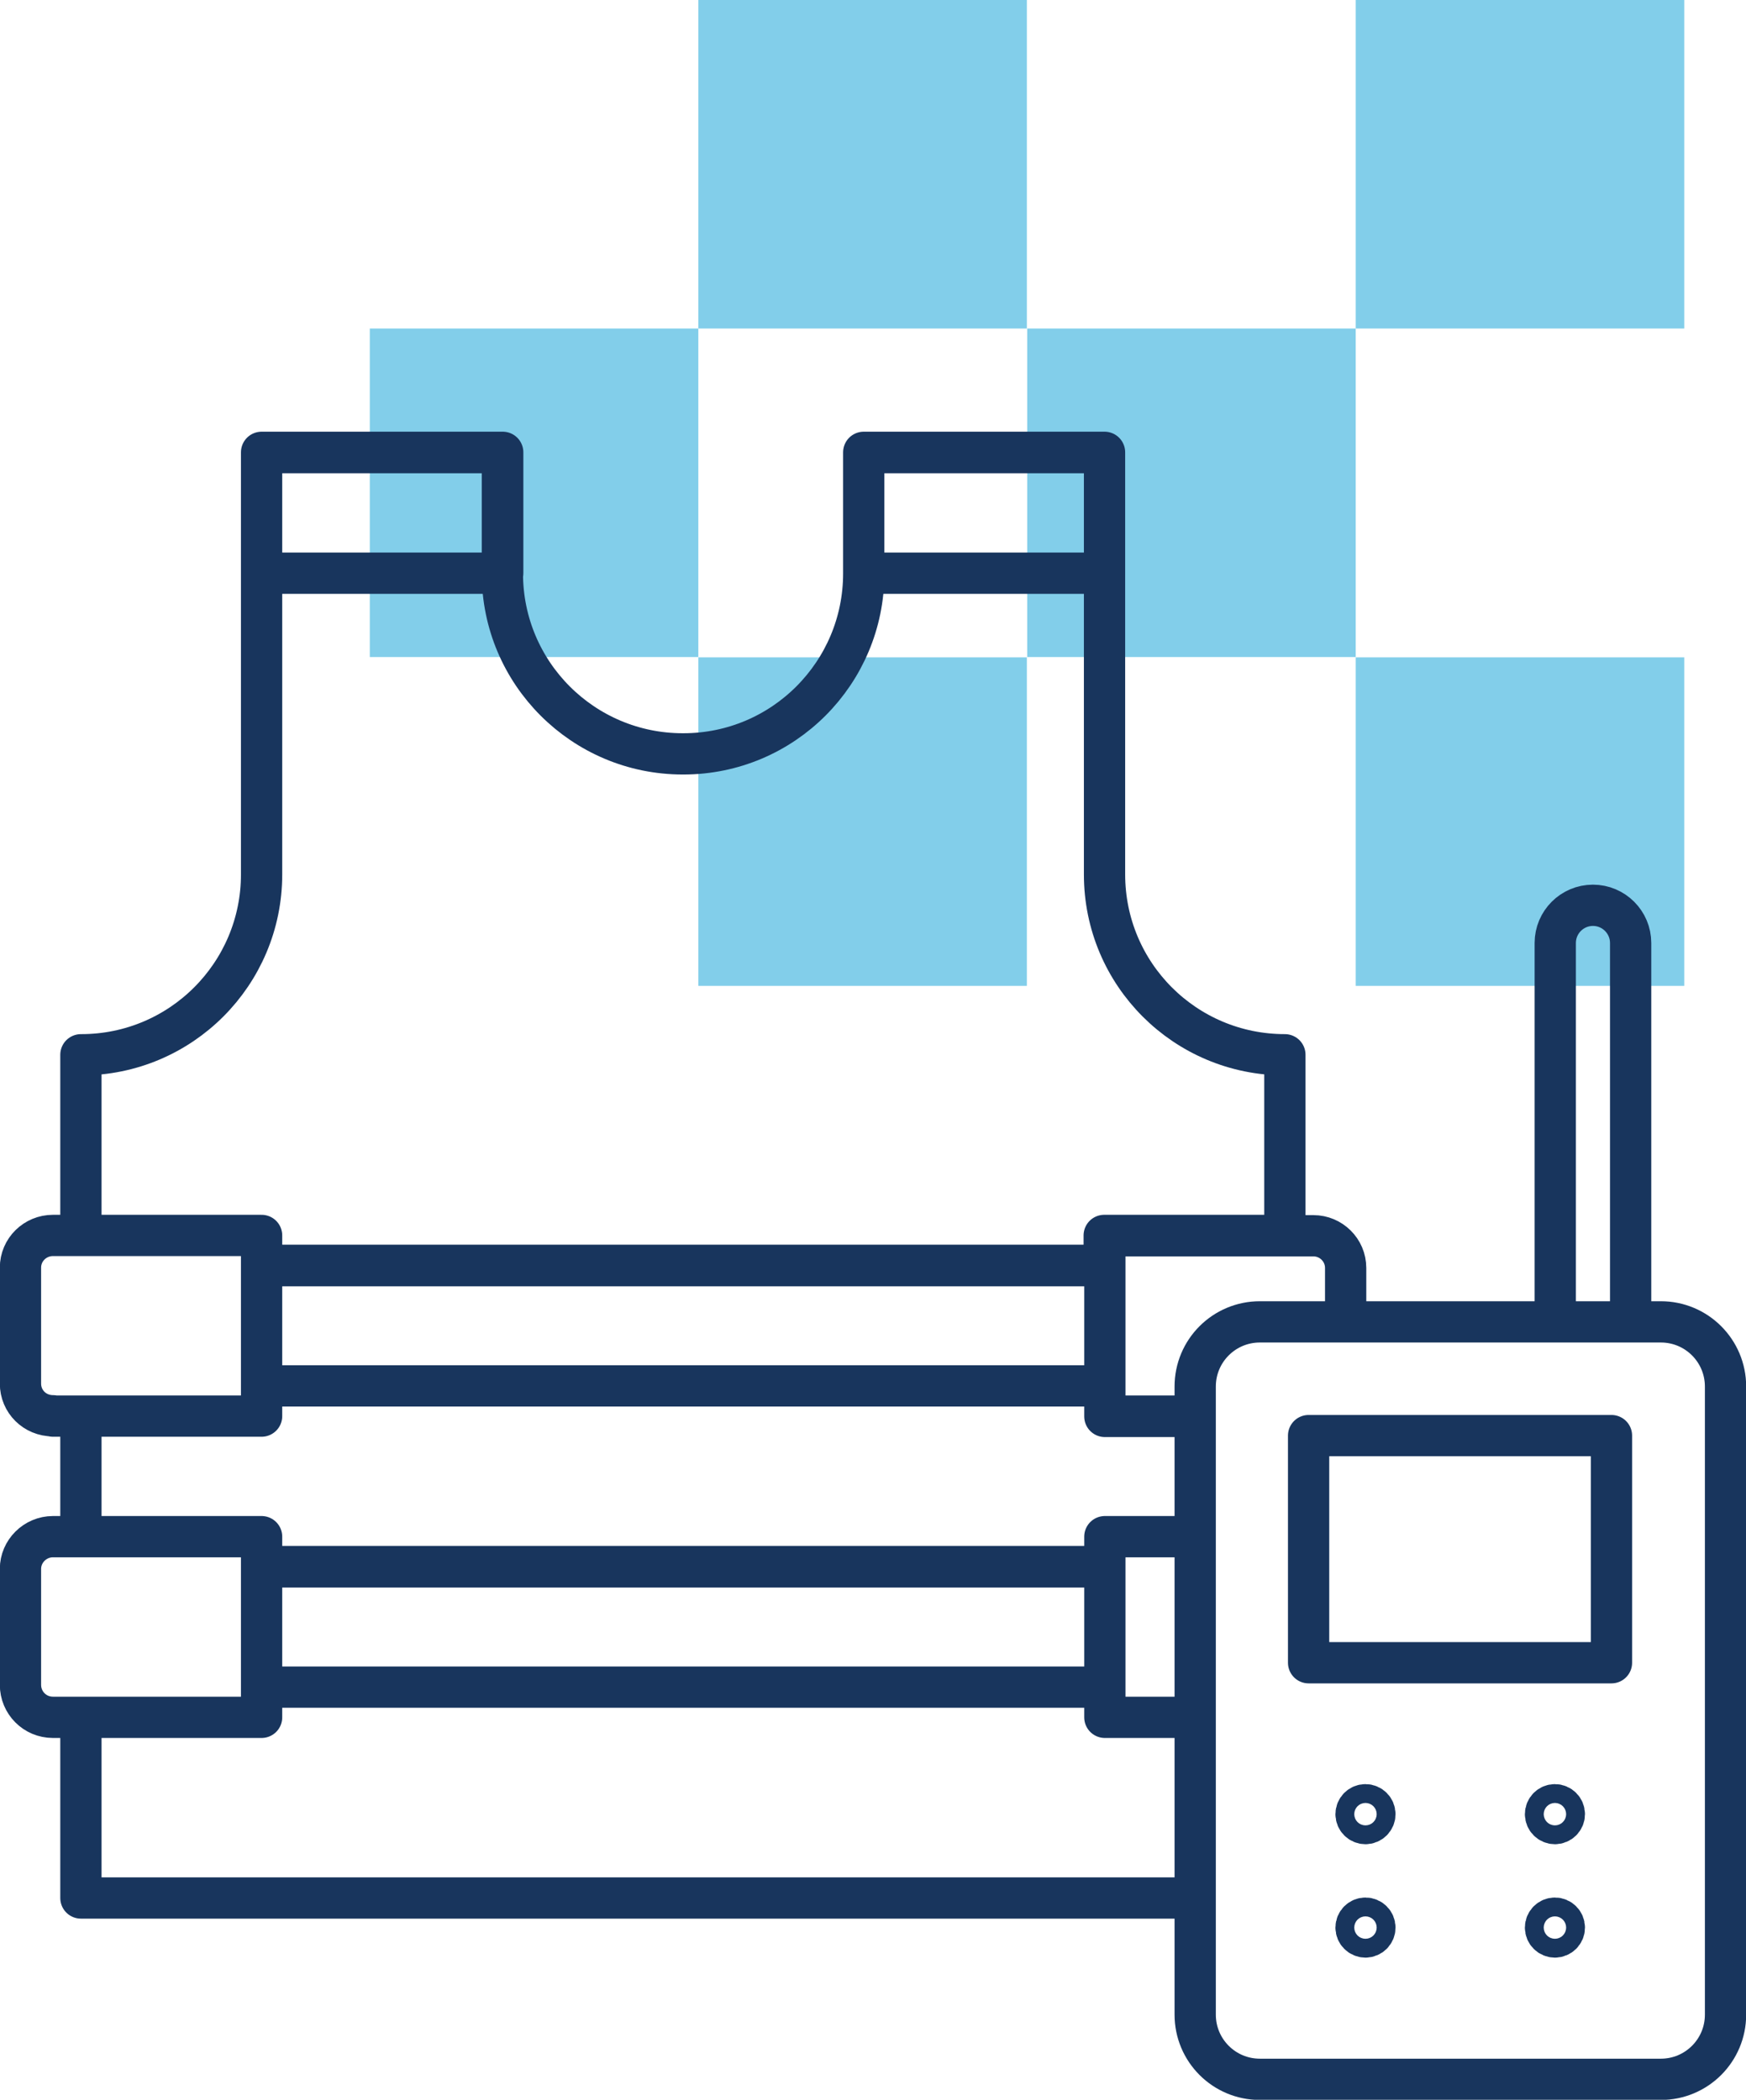 <?xml version="1.0" encoding="UTF-8"?>
<svg id="Layer_2" data-name="Layer 2" xmlns="http://www.w3.org/2000/svg" viewBox="0 0 53.73 64.62">
  <defs>
    <style>
      .cls-1 {
        fill: #82ceea;
      }

      .cls-2 {
        fill: none;
        stroke: #18355d;
        stroke-linecap: round;
        stroke-linejoin: round;
        stroke-width: 1.27px;
      }
    </style>
  </defs>
  <g id="Layer_1-2" data-name="Layer 1">
    <g>
      <rect class="cls-1" x="41.72" y="20.23" width="10.11" height="10.11"/>
      <rect class="cls-1" x="31.61" y="10.11" width="10.11" height="10.11"/>
      <rect class="cls-1" x="21.49" y="20.23" width="10.11" height="10.11"/>
      <rect class="cls-1" x="41.72" width="10.11" height="10.11"/>
      <rect class="cls-1" x="21.49" width="10.11" height="10.11"/>
      <rect class="cls-1" x="11.38" y="10.11" width="10.11" height="10.11"/>
      <path class="cls-2" d="M50.18,40.68v-11.66c0-.64-.52-1.16-1.16-1.16s-1.16.52-1.16,1.16v11.66M41.73,59.32c0,.16.13.29.29.29s.29-.13.29-.29-.13-.29-.29-.29-.29.13-.29.29ZM47.56,59.32c0,.16.13.29.29.29s.29-.13.29-.29-.13-.29-.29-.29-.29.13-.29.29ZM41.73,55.83c0,.16.13.29.29.29s.29-.13.29-.29-.13-.29-.29-.29-.29.13-.29.29ZM47.56,55.83c0,.16.13.29.29.29s.29-.13.29-.29-.13-.29-.29-.29-.29.13-.29.29ZM40.27,51.17h9.32v-6.99h-9.32v6.99ZM38.77,63.99h12.34c1.1,0,1.99-.89,1.99-1.99v-19.33c0-1.1-.89-1.99-1.99-1.99h-12.34c-1.1,0-1.99.89-1.99,1.99v19.33c0,1.1.89,1.99,1.99,1.99ZM8.05,17.64h7.42v-3.72h-7.42v3.72ZM26.58,17.64h7.41v-3.72h-7.41v3.72ZM34,38.95H8.05v-.93H2.49v-5.56h.01c3.07,0,5.55-2.49,5.55-5.55v-12.98h7.41v3.72c0,3.07,2.49,5.55,5.55,5.55h.02c3.07,0,5.55-2.49,5.55-5.55v-3.72h7.41v12.98c0,3.07,2.48,5.55,5.55,5.55h0v5.56h-5.56v.93ZM36.78,47.29h-2.78v.93H8.05v-.93H2.49v-3.71h5.56v-.93h25.95v.93h2.78M36.78,58.41H2.49v-5.56h5.56v-.93h25.95v.93h2.78M8.05,51.92h25.95v-3.71H8.05v3.71ZM8.05,42.65h25.95v-3.71H8.05v3.71ZM1.63,43.58h6.42v-5.56H1.63c-.55,0-1,.44-1,.99v3.57c0,.55.44.99,1,.99ZM1.63,52.85h6.42v-5.56H1.63c-.55,0-1,.45-1,.99v3.57c0,.55.44,1,1,1ZM41.41,40.68v-1.66c0-.55-.45-.99-.99-.99h-6.42v5.56h2.78M36.78,47.29h-2.78v5.56h2.78"/>
    </g>
  </g>
</svg>